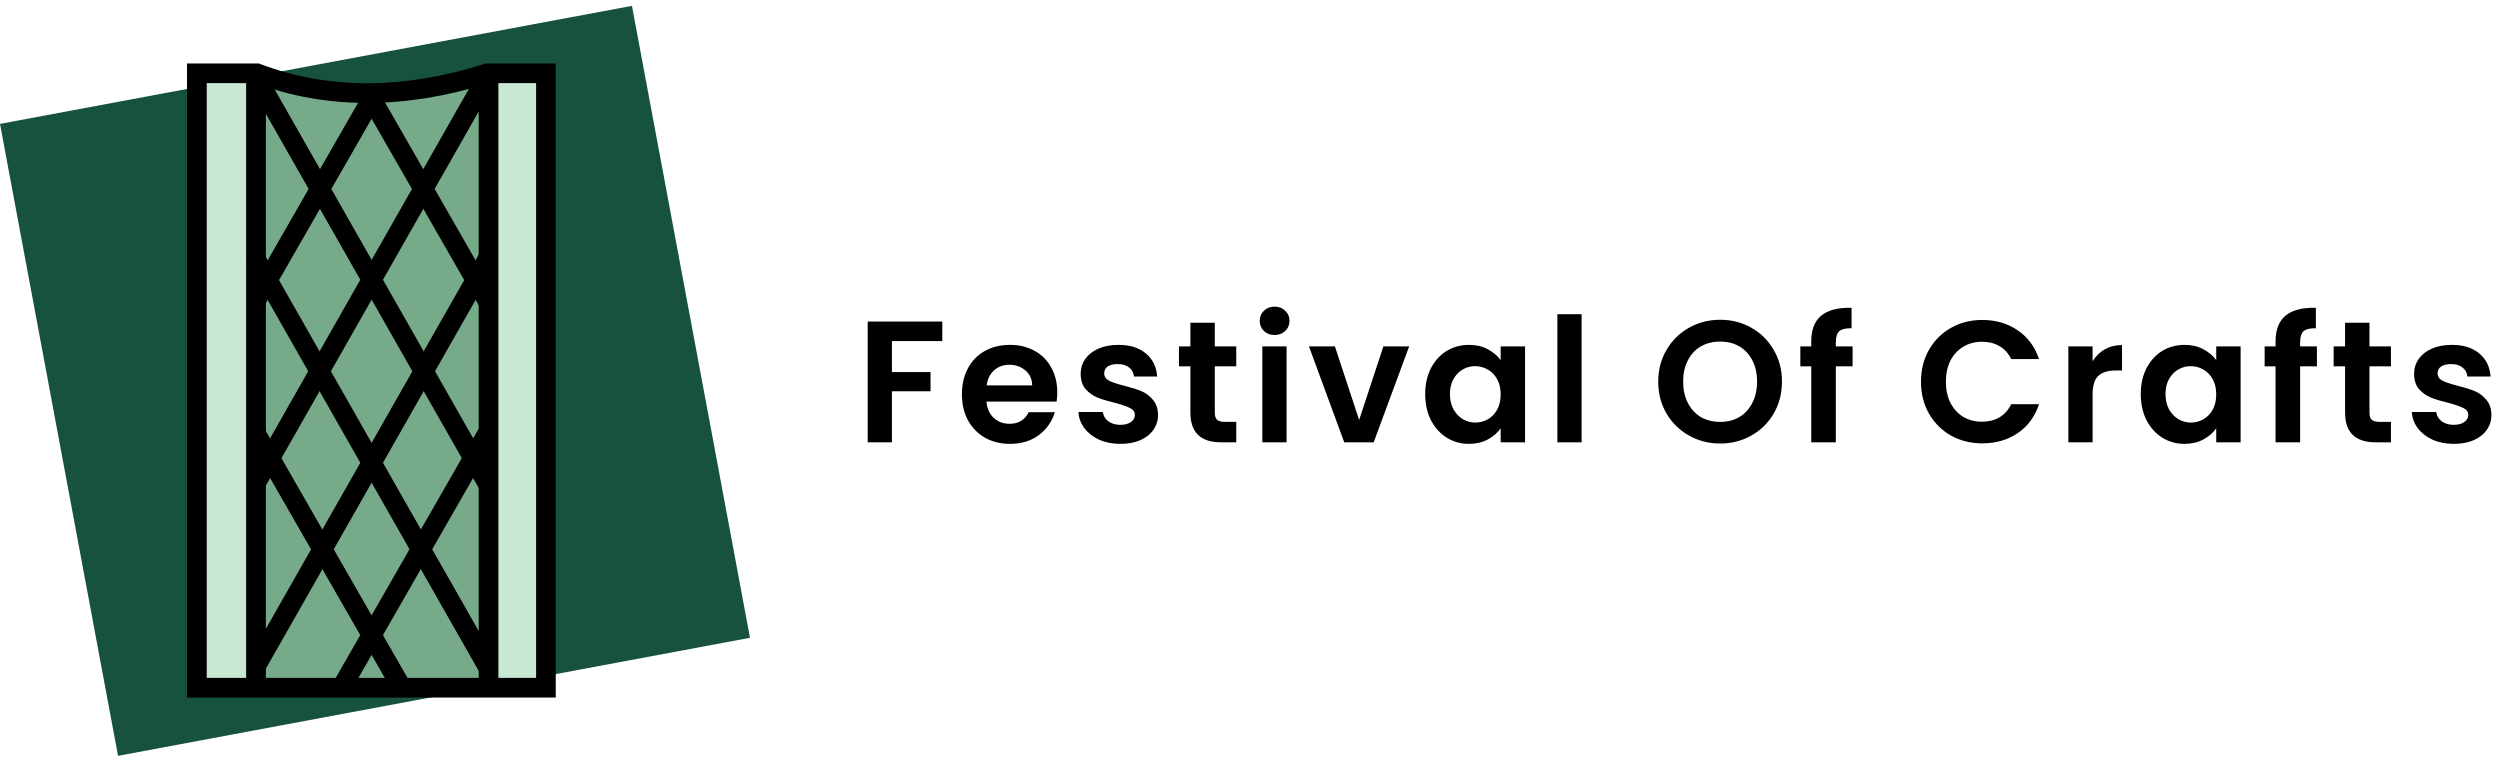 <?xml version="1.0" encoding="UTF-8"?> <svg xmlns="http://www.w3.org/2000/svg" width="260" height="79" viewBox="0 0 260 79" fill="none"><path d="M98 33.436V35.47H92.762V38.692H96.776V40.69H92.762V46H90.242V33.436H98ZM109.957 40.798C109.957 41.158 109.933 41.482 109.885 41.77H102.595C102.655 42.49 102.907 43.054 103.351 43.462C103.795 43.87 104.341 44.074 104.989 44.074C105.925 44.074 106.591 43.672 106.987 42.868H109.705C109.417 43.828 108.865 44.62 108.049 45.244C107.233 45.856 106.231 46.162 105.043 46.162C104.083 46.162 103.219 45.952 102.451 45.532C101.695 45.1 101.101 44.494 100.669 43.714C100.249 42.934 100.039 42.034 100.039 41.014C100.039 39.982 100.249 39.076 100.669 38.296C101.089 37.516 101.677 36.916 102.433 36.496C103.189 36.076 104.059 35.866 105.043 35.866C105.991 35.866 106.837 36.07 107.581 36.478C108.337 36.886 108.919 37.468 109.327 38.224C109.747 38.968 109.957 39.826 109.957 40.798ZM107.347 40.078C107.335 39.43 107.101 38.914 106.645 38.53C106.189 38.134 105.631 37.936 104.971 37.936C104.347 37.936 103.819 38.128 103.387 38.512C102.967 38.884 102.709 39.406 102.613 40.078H107.347ZM116.512 46.162C115.696 46.162 114.964 46.018 114.316 45.73C113.668 45.43 113.152 45.028 112.768 44.524C112.396 44.02 112.192 43.462 112.156 42.85H114.694C114.742 43.234 114.928 43.552 115.252 43.804C115.588 44.056 116.002 44.182 116.494 44.182C116.974 44.182 117.346 44.086 117.61 43.894C117.886 43.702 118.024 43.456 118.024 43.156C118.024 42.832 117.856 42.592 117.52 42.436C117.196 42.268 116.674 42.088 115.954 41.896C115.21 41.716 114.598 41.53 114.118 41.338C113.65 41.146 113.242 40.852 112.894 40.456C112.558 40.06 112.39 39.526 112.39 38.854C112.39 38.302 112.546 37.798 112.858 37.342C113.182 36.886 113.638 36.526 114.226 36.262C114.826 35.998 115.528 35.866 116.332 35.866C117.52 35.866 118.468 36.166 119.176 36.766C119.884 37.354 120.274 38.152 120.346 39.16H117.934C117.898 38.764 117.73 38.452 117.43 38.224C117.142 37.984 116.752 37.864 116.26 37.864C115.804 37.864 115.45 37.948 115.198 38.116C114.958 38.284 114.838 38.518 114.838 38.818C114.838 39.154 115.006 39.412 115.342 39.592C115.678 39.76 116.2 39.934 116.908 40.114C117.628 40.294 118.222 40.48 118.69 40.672C119.158 40.864 119.56 41.164 119.896 41.572C120.244 41.968 120.424 42.496 120.436 43.156C120.436 43.732 120.274 44.248 119.95 44.704C119.638 45.16 119.182 45.52 118.582 45.784C117.994 46.036 117.304 46.162 116.512 46.162ZM126.339 38.098V42.922C126.339 43.258 126.417 43.504 126.573 43.66C126.741 43.804 127.017 43.876 127.401 43.876H128.571V46H126.987C124.863 46 123.801 44.968 123.801 42.904V38.098H122.613V36.028H123.801V33.562H126.339V36.028H128.571V38.098H126.339ZM132.561 34.84C132.117 34.84 131.745 34.702 131.445 34.426C131.157 34.138 131.013 33.784 131.013 33.364C131.013 32.944 131.157 32.596 131.445 32.32C131.745 32.032 132.117 31.888 132.561 31.888C133.005 31.888 133.371 32.032 133.659 32.32C133.959 32.596 134.109 32.944 134.109 33.364C134.109 33.784 133.959 34.138 133.659 34.426C133.371 34.702 133.005 34.84 132.561 34.84ZM133.803 36.028V46H131.283V36.028H133.803ZM141.351 43.678L143.871 36.028H146.553L142.863 46H139.803L136.131 36.028H138.831L141.351 43.678ZM148.221 40.978C148.221 39.97 148.419 39.076 148.815 38.296C149.223 37.516 149.769 36.916 150.453 36.496C151.149 36.076 151.923 35.866 152.775 35.866C153.519 35.866 154.167 36.016 154.719 36.316C155.283 36.616 155.733 36.994 156.069 37.45V36.028H158.607V46H156.069V44.542C155.745 45.01 155.295 45.4 154.719 45.712C154.155 46.012 153.501 46.162 152.757 46.162C151.917 46.162 151.149 45.946 150.453 45.514C149.769 45.082 149.223 44.476 148.815 43.696C148.419 42.904 148.221 41.998 148.221 40.978ZM156.069 41.014C156.069 40.402 155.949 39.88 155.709 39.448C155.469 39.004 155.145 38.668 154.737 38.44C154.329 38.2 153.891 38.08 153.423 38.08C152.955 38.08 152.523 38.194 152.127 38.422C151.731 38.65 151.407 38.986 151.155 39.43C150.915 39.862 150.795 40.378 150.795 40.978C150.795 41.578 150.915 42.106 151.155 42.562C151.407 43.006 151.731 43.348 152.127 43.588C152.535 43.828 152.967 43.948 153.423 43.948C153.891 43.948 154.329 43.834 154.737 43.606C155.145 43.366 155.469 43.03 155.709 42.598C155.949 42.154 156.069 41.626 156.069 41.014ZM164.488 32.68V46H161.968V32.68H164.488ZM178.899 46.126C177.723 46.126 176.643 45.85 175.659 45.298C174.675 44.746 173.895 43.984 173.319 43.012C172.743 42.028 172.455 40.918 172.455 39.682C172.455 38.458 172.743 37.36 173.319 36.388C173.895 35.404 174.675 34.636 175.659 34.084C176.643 33.532 177.723 33.256 178.899 33.256C180.087 33.256 181.167 33.532 182.139 34.084C183.123 34.636 183.897 35.404 184.461 36.388C185.037 37.36 185.325 38.458 185.325 39.682C185.325 40.918 185.037 42.028 184.461 43.012C183.897 43.984 183.123 44.746 182.139 45.298C181.155 45.85 180.075 46.126 178.899 46.126ZM178.899 43.876C179.655 43.876 180.321 43.708 180.897 43.372C181.473 43.024 181.923 42.532 182.247 41.896C182.571 41.26 182.733 40.522 182.733 39.682C182.733 38.842 182.571 38.11 182.247 37.486C181.923 36.85 181.473 36.364 180.897 36.028C180.321 35.692 179.655 35.524 178.899 35.524C178.143 35.524 177.471 35.692 176.883 36.028C176.307 36.364 175.857 36.85 175.533 37.486C175.209 38.11 175.047 38.842 175.047 39.682C175.047 40.522 175.209 41.26 175.533 41.896C175.857 42.532 176.307 43.024 176.883 43.372C177.471 43.708 178.143 43.876 178.899 43.876ZM192.671 38.098H190.925V46H188.369V38.098H187.235V36.028H188.369V35.524C188.369 34.3 188.717 33.4 189.413 32.824C190.109 32.248 191.159 31.978 192.563 32.014V34.138C191.951 34.126 191.525 34.228 191.285 34.444C191.045 34.66 190.925 35.05 190.925 35.614V36.028H192.671V38.098ZM199.782 39.7C199.782 38.464 200.058 37.36 200.61 36.388C201.174 35.404 201.936 34.642 202.896 34.102C203.868 33.55 204.954 33.274 206.154 33.274C207.558 33.274 208.788 33.634 209.844 34.354C210.9 35.074 211.638 36.07 212.058 37.342H209.16C208.872 36.742 208.464 36.292 207.936 35.992C207.42 35.692 206.82 35.542 206.136 35.542C205.404 35.542 204.75 35.716 204.174 36.064C203.61 36.4 203.166 36.88 202.842 37.504C202.53 38.128 202.374 38.86 202.374 39.7C202.374 40.528 202.53 41.26 202.842 41.896C203.166 42.52 203.61 43.006 204.174 43.354C204.75 43.69 205.404 43.858 206.136 43.858C206.82 43.858 207.42 43.708 207.936 43.408C208.464 43.096 208.872 42.64 209.16 42.04H212.058C211.638 43.324 210.9 44.326 209.844 45.046C208.8 45.754 207.57 46.108 206.154 46.108C204.954 46.108 203.868 45.838 202.896 45.298C201.936 44.746 201.174 43.984 200.61 43.012C200.058 42.04 199.782 40.936 199.782 39.7ZM217.63 37.576C217.954 37.048 218.374 36.634 218.89 36.334C219.418 36.034 220.018 35.884 220.69 35.884V38.53H220.024C219.232 38.53 218.632 38.716 218.224 39.088C217.828 39.46 217.63 40.108 217.63 41.032V46H215.11V36.028H217.63V37.576ZM222.639 40.978C222.639 39.97 222.837 39.076 223.233 38.296C223.641 37.516 224.187 36.916 224.871 36.496C225.567 36.076 226.341 35.866 227.193 35.866C227.937 35.866 228.585 36.016 229.137 36.316C229.701 36.616 230.151 36.994 230.487 37.45V36.028H233.025V46H230.487V44.542C230.163 45.01 229.713 45.4 229.137 45.712C228.573 46.012 227.919 46.162 227.175 46.162C226.335 46.162 225.567 45.946 224.871 45.514C224.187 45.082 223.641 44.476 223.233 43.696C222.837 42.904 222.639 41.998 222.639 40.978ZM230.487 41.014C230.487 40.402 230.367 39.88 230.127 39.448C229.887 39.004 229.563 38.668 229.155 38.44C228.747 38.2 228.309 38.08 227.841 38.08C227.373 38.08 226.941 38.194 226.545 38.422C226.149 38.65 225.825 38.986 225.573 39.43C225.333 39.862 225.213 40.378 225.213 40.978C225.213 41.578 225.333 42.106 225.573 42.562C225.825 43.006 226.149 43.348 226.545 43.588C226.953 43.828 227.385 43.948 227.841 43.948C228.309 43.948 228.747 43.834 229.155 43.606C229.563 43.366 229.887 43.03 230.127 42.598C230.367 42.154 230.487 41.626 230.487 41.014ZM240.959 38.098H239.213V46H236.657V38.098H235.523V36.028H236.657V35.524C236.657 34.3 237.005 33.4 237.701 32.824C238.397 32.248 239.447 31.978 240.851 32.014V34.138C240.239 34.126 239.813 34.228 239.573 34.444C239.333 34.66 239.213 35.05 239.213 35.614V36.028H240.959V38.098ZM246.426 38.098V42.922C246.426 43.258 246.504 43.504 246.66 43.66C246.828 43.804 247.104 43.876 247.488 43.876H248.658V46H247.074C244.95 46 243.888 44.968 243.888 42.904V38.098H242.7V36.028H243.888V33.562H246.426V36.028H248.658V38.098H246.426ZM255.186 46.162C254.37 46.162 253.638 46.018 252.99 45.73C252.342 45.43 251.826 45.028 251.442 44.524C251.07 44.02 250.866 43.462 250.83 42.85H253.368C253.416 43.234 253.602 43.552 253.926 43.804C254.262 44.056 254.676 44.182 255.168 44.182C255.648 44.182 256.02 44.086 256.284 43.894C256.56 43.702 256.698 43.456 256.698 43.156C256.698 42.832 256.53 42.592 256.194 42.436C255.87 42.268 255.348 42.088 254.628 41.896C253.884 41.716 253.272 41.53 252.792 41.338C252.324 41.146 251.916 40.852 251.568 40.456C251.232 40.06 251.064 39.526 251.064 38.854C251.064 38.302 251.22 37.798 251.532 37.342C251.856 36.886 252.312 36.526 252.9 36.262C253.5 35.998 254.202 35.866 255.006 35.866C256.194 35.866 257.142 36.166 257.85 36.766C258.558 37.354 258.948 38.152 259.02 39.16H256.608C256.572 38.764 256.404 38.452 256.104 38.224C255.816 37.984 255.426 37.864 254.934 37.864C254.478 37.864 254.124 37.948 253.872 38.116C253.632 38.284 253.512 38.518 253.512 38.818C253.512 39.154 253.68 39.412 254.016 39.592C254.352 39.76 254.874 39.934 255.582 40.114C256.302 40.294 256.896 40.48 257.364 40.672C257.832 40.864 258.234 41.164 258.57 41.572C258.918 41.968 259.098 42.496 259.11 43.156C259.11 43.732 258.948 44.248 258.624 44.704C258.312 45.16 257.856 45.52 257.256 45.784C256.668 46.036 255.978 46.162 255.186 46.162Z" fill="black"></path><g clip-path="url(#clip0_272_6)"><path d="M65.724 0.607L0 12.883L12.276 78.607L78 66.331L65.724 0.607Z" fill="#16523F"></path><path d="M56.778 71.52H20.473V7.624H26.735C33.801 10.298 41.728 10.469 50.694 7.624H56.778V71.52Z" fill="#77AA88"></path><path d="M49.92 44.349L34.623 71.005L36.4 72.024L51.697 45.368L49.92 44.349Z" fill="black"></path><path d="M38.111 9.174L25.738 30.734L27.514 31.753L39.887 10.194L38.111 9.174Z" fill="black"></path><path d="M49.917 26.249L25.738 68.76L27.518 69.772L51.697 27.261L49.917 26.249Z" fill="black"></path><path d="M49.835 7.367L25.649 49.874L27.428 50.887L51.615 8.38L49.835 7.367Z" fill="black"></path><path d="M27.377 44.356L25.601 45.375L40.898 72.031L42.674 71.012L27.377 44.356Z" fill="black"></path><path d="M39.19 9.173L37.414 10.193L49.786 31.752L51.562 30.733L39.19 9.173Z" fill="black"></path><path d="M27.381 26.253L25.601 27.266L49.787 69.773L51.567 68.76L27.381 26.253Z" fill="black"></path><path d="M27.465 7.368L25.685 8.38L49.872 50.887L51.651 49.874L27.465 7.368Z" fill="black"></path><path d="M25.603 7.876H21.159V71.524H25.603V7.876Z" fill="#C9E8D4"></path><path d="M56.774 7.876H51.447V71.524H56.774V7.876Z" fill="#C9E8D4"></path><path d="M57.802 72.544H19.449V6.6H26.92L27.094 6.667C34.127 9.326 41.962 9.323 50.383 6.648L50.535 6.6H57.798V72.544H57.802ZM21.5 70.496H55.754V8.648H50.854C42.11 11.393 33.935 11.393 26.553 8.648H21.5V70.5V70.496Z" fill="black"></path><path d="M51.833 7.624H49.785V71.52H51.833V7.624Z" fill="black"></path><path d="M27.651 7.624H25.603V71.52H27.651V7.624Z" fill="black"></path></g><defs><clipPath id="clip0_272_6"><rect width="78" height="78" fill="white" transform="translate(0 0.609)"></rect></clipPath></defs></svg> 